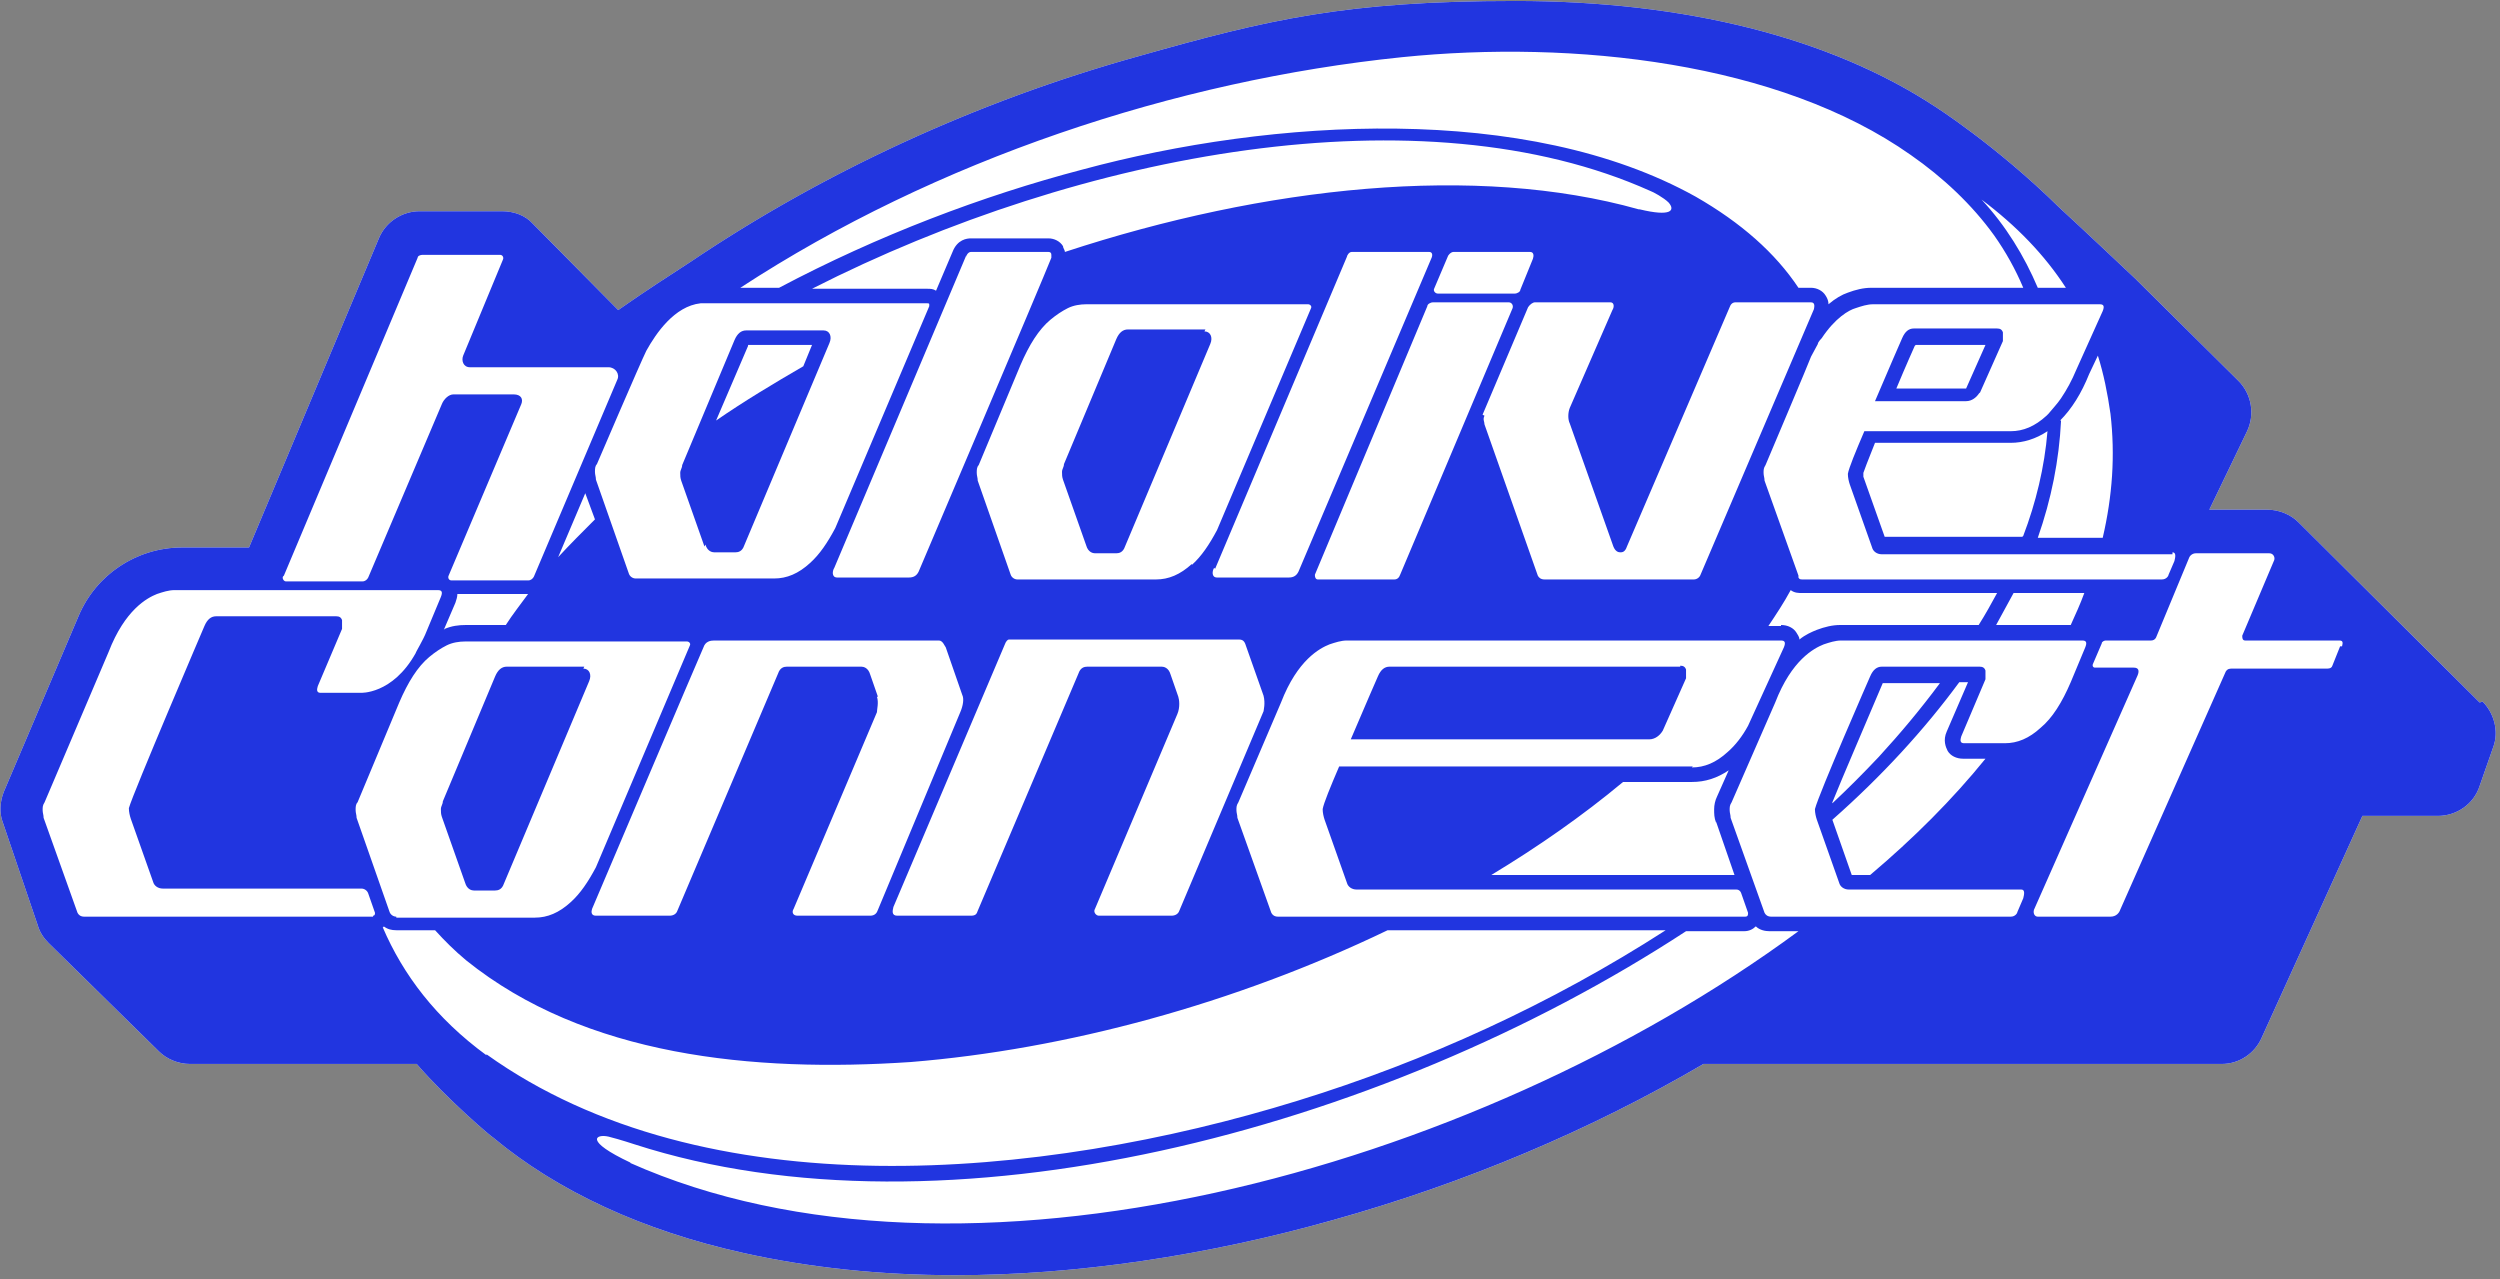<?xml version="1.0" encoding="UTF-8"?>
<svg id="_レイヤー_1" data-name="レイヤー 1" xmlns="http://www.w3.org/2000/svg" version="1.1" viewBox="0 0 258 132">
  <rect x="0" y="0" width="258" height="132" fill="#808080" stroke="none"/>
  <defs>
    <style>
      .cls-1 {
        fill: #2135e0;
      }

      .cls-1, .cls-2 {
        stroke-width: 0px;
      }

      .cls-2 {
        fill: #fff;
      }
    </style>
  </defs>
  <path class="cls-2" d="M255.9,72.5l-18.7-18.6c-.8-.8-2-1.3-3.2-1.3h-6s3.9-8.1,3.9-8.1c.8-1.7.5-3.8-.9-5.2l-10.7-10.6s-5.4-5.1-7.8-7.3c-6.5-6.4-12.8-10.4-12.8-10.4-10.8-7.1-25.8-10.9-43.3-10.9s-25.5,1.9-38.9,5.7c-16.9,4.7-32.7,12.1-46.2,21.2-1.7,1.1-5.1,3.3-7.5,5l-8.8-8.9c-.8-.9-2-1.3-3.2-1.3h-8.5c-1.8,0-3.5,1.1-4.2,2.8l-13.4,31.9h-6.9c-4.7,0-8.9,2.8-10.7,7.1L.4,81.7c-.4,1-.5,2.2-.1,3.2l3.6,10.6c.2.7.6,1.3,1.1,1.8l11.4,11.2c.8.8,2,1.3,3.2,1.3h23.4c3.2,3.7,7.8,7.6,7.9,7.6,6.6,5.5,15.4,9.6,25.8,11.9,6.7,1.5,14.1,2.3,21.9,2.3,12.4,0,25.9-2,39-5.7,13.6-3.8,26.6-9.3,38.2-16.1h53.5c1.8,0,3.4-1.1,4.1-2.7l10.4-22.9h7.8c1.9,0,3.7-1.2,4.3-3.1l1.4-4c.6-1.6.1-3.5-1.1-4.7h0Z"/>
  <path class="cls-1" d="M204.3,40.6l2.4-5.4c0-.1,0-.3,0-.4s0-.3,0-.5c-.1-.3-.3-.4-.6-.4h-8.6c-.5,0-.9.3-1.2,1,0,0-1.4,3.2-2.8,6.5h9.4c.6,0,1.1-.4,1.4-.9h0ZM197.7,35.6s0,0,0,0h7.2l-2,4.5h-7.2c1-2.4,1.9-4.4,1.9-4.4h0Z"/>
  <path class="cls-1" d="M72.8,56.2c.2.7.7.8.9.8h2.2c.3,0,.7-.1.9-.7l8.8-20.9c.3-.7,0-1.3-.6-1.3h-8c-.5,0-.9.3-1.2,1l-5.4,12.9c0,.3-.2.5-.2.8s0,.5.1.8l2.4,6.8ZM77.2,35.6s0,0,0,0h6.6l-.9,2.2c-3.1,1.8-6.1,3.6-9,5.6l3.3-7.7Z"/>
  <path class="cls-1" d="M60.3,68.8h-8c-.5,0-.9.3-1.2,1l-5.4,12.9c0,.3-.2.5-.2.8s0,.5.1.8l2.4,6.8c.2.7.7.8.9.8h2.2c.3,0,.7-.1.9-.7l8.8-20.9c.3-.7,0-1.3-.6-1.3Z"/>
  <path class="cls-1" d="M173.4,68.8h-30c-.5,0-.9.3-1.2,1,0,0-1.4,3.2-2.8,6.5h30.8c.6,0,1.1-.4,1.4-.9l2.4-5.4c0-.1,0-.3,0-.4s0-.3,0-.5c-.1-.3-.3-.4-.6-.4h0Z"/>
  <path class="cls-1" d="M124.4,34h-8c-.5,0-.9.3-1.2,1l-5.4,12.9c0,.3-.2.5-.2.8s0,.5.1.8l2.4,6.8c.2.7.7.8.9.8h2.2c.3,0,.7-.1.9-.7l8.8-20.9c.3-.7,0-1.3-.6-1.3Z"/>
  <path class="cls-1" d="M255.9,72.5l-18.7-18.6c-.8-.8-2-1.3-3.2-1.3h-6s3.9-8.1,3.9-8.1c.8-1.7.5-3.8-.9-5.2l-10.7-10.6s-5.4-5.1-7.8-7.3c-6.5-6.4-12.8-10.4-12.8-10.4-10.8-7.1-25.8-10.9-43.3-10.9s-25.5,1.9-38.9,5.7c-16.9,4.7-32.7,12.1-46.2,21.2-1.7,1.1-5.1,3.3-7.5,5l-8.8-8.9c-.8-.9-2-1.3-3.2-1.3h-8.5c-1.8,0-3.5,1.1-4.2,2.8l-13.4,31.9h-6.9c-4.7,0-8.9,2.8-10.7,7.1L.4,81.7c-.4,1-.5,2.2-.1,3.2l3.6,10.6c.2.7.6,1.3,1.1,1.8l11.4,11.2c.8.8,2,1.3,3.2,1.3h23.4c3.2,3.7,7.8,7.6,7.9,7.6,6.6,5.5,15.4,9.6,25.8,11.9,6.7,1.5,14.1,2.3,21.9,2.3,12.4,0,25.9-2,39-5.7,13.6-3.8,26.6-9.3,38.2-16.1h53.5c1.8,0,3.4-1.1,4.1-2.7l10.4-22.9h7.8c1.9,0,3.7-1.2,4.3-3.1l1.4-4c.6-1.6.1-3.5-1.1-4.7h0ZM224.2,57c.4,0,.3.5.2.9l-.6,1.4c0,.1-.2.5-.7.5h-37c-.3,0-.4,0-.5-.2,0,0,0,0,0-.1,0,0,0,0,0-.1l-3.5-9.8c0-.3-.1-.5-.1-.8,0-.3,0-.5.2-.8,0,0,4.7-11.1,4.7-11.2.1-.2.7-1.3.7-1.3,0-.2.4-.6.4-.6,1.4-2.1,2.8-2.9,3.5-3.1.6-.2,1.2-.4,1.8-.4h23.4c.4,0,.5.2.3.7l-2.7,6c-.5,1.2-1,2.1-1.6,3-.4.6-.9,1.1-1.3,1.6,0,0-.1.1-.2.2-1.2,1.1-2.4,1.6-3.7,1.6h-15.1c-.9,2.1-1.6,3.8-1.7,4.4,0,.4.1.8.2,1.1l2.3,6.5c.1.4.5.7,1,.7s29.9,0,30,0h0,0ZM177.1,84.8l1.9,5.5h-25.1c4.8-2.9,9.4-6.1,13.6-9.6h7.1c1.4,0,2.6-.4,3.8-1.2l-1.2,2.7c-.2.4-.3.9-.3,1.3,0,.5,0,.9.2,1.4ZM174.7,79.1h-36.5c-.9,2.1-1.6,3.8-1.7,4.4,0,.4.1.8.2,1.1l2.3,6.5c.1.4.5.7,1,.7h39.2c.2,0,.4.1.5.4l.7,2c0,.2,0,.4-.3.4h-48.2c-.4,0-.6-.2-.7-.4l-3.5-9.8c0-.3-.1-.5-.1-.8,0-.3,0-.5.2-.8l4.4-10.3c1.7-4.4,4-5.6,5-6,.6-.2,1.2-.4,1.8-.4h44.8c.4,0,.5.2.3.7l-3.7,8.1c-.6,1.1-1.3,2-2.1,2.7-1.2,1.1-2.4,1.6-3.7,1.6h0ZM121.6,71.9l-.8-2.3c-.2-.7-.7-.8-.9-.8h-7.7c-.3,0-.7.1-.9.7l-10.4,24.5c-.1.3-.2.5-.7.5h-7.6c-.6,0-.5-.5-.4-.9l11.5-27.1c.1-.3.3-.5.4-.5h23.8c.5,0,.6.4.7.7l1.8,5.1c.2.8,0,1.5,0,1.6l-8.7,20.6c-.1.3-.4.5-.8.5h-7.5c-.3,0-.6-.4-.4-.7l8.5-20.1c.3-.7.2-1.5.1-1.8ZM90.6,71.9l-.8-2.3c-.2-.7-.7-.8-.9-.8h-7.7c-.3,0-.7.1-.9.7l-10.4,24.5c-.1.3-.4.5-.8.5h-7.6c-.5,0-.5-.4-.4-.7,0,0,11.3-26.6,11.5-27,.2-.6.7-.7,1.1-.7h23.2c.4,0,.6.6.7.7l1.7,4.9c.2.4.1,1.1-.2,1.8,0,0-8.5,20.4-8.5,20.4-.1.3-.3.6-.8.6h-7.5c-.5,0-.6-.4-.4-.7l8.6-20.3c0-.3.2-1,0-1.6h0ZM40.9,94.6c-.3,0-.6-.2-.7-.5l-3.4-9.7c0-.3-.1-.5-.1-.8,0-.3,0-.6.2-.8l4.3-10.3c.9-2.1,1.9-3.7,3.1-4.7.6-.5,1.2-.9,1.8-1.2.6-.3,1.3-.4,1.9-.4h22.9c.2,0,.4.2.3.4l-9.7,22.9c-.8,1.5-1.6,2.7-2.6,3.6-1.2,1.1-2.4,1.6-3.7,1.6h-14.3ZM45.8,65l1.2-2.8c.1-.3.2-.6.2-.9h7.3c-.8,1.1-1.6,2.1-2.3,3.2h-4.1c-.8,0-1.5.1-2.2.4ZM57.6,57.5l2.8-6.6,1,2.7c-1.3,1.3-2.6,2.6-3.8,3.9ZM125.4,58.7l13.6-32.2c0-.1.2-.5.5-.5h8c.3,0,.4.3.2.7l-13.7,32.3c-.2.4-.5.6-1,.6h-7.4c-.6,0-.5-.7-.3-1h0ZM123,58.2c-1.2,1.1-2.4,1.6-3.7,1.6h-14.3c-.3,0-.6-.2-.7-.5l-3.4-9.7c0-.3-.1-.5-.1-.8,0-.3,0-.6.2-.8l4.3-10.3c.9-2.1,1.9-3.7,3.1-4.7.6-.5,1.2-.9,1.8-1.2.6-.3,1.3-.4,1.9-.4h22.9c.2,0,.4.2.3.4l-9.7,22.9c-.8,1.5-1.6,2.7-2.6,3.6h0ZM135.7,59.3l11.6-27.7c0-.2.3-.4.6-.4h7.8c.3,0,.5.3.4.6l-11.6,27.5c-.1.3-.3.5-.6.5h-7.9c-.2,0-.3-.2-.3-.4ZM148,29.8l1.4-3.3c0-.1.3-.5.6-.5h7.9c.4,0,.4.4.3.7l-1.3,3.2c0,.2-.3.4-.6.4h-7.9c-.3,0-.5-.3-.4-.5h0ZM153,42.8l4.7-11.1c.2-.3.5-.5.7-.5h7.8c.4,0,.4.5.2.8l-4.4,10.1c-.2.5-.2,1.2,0,1.6l4.5,12.7c.2.5.5.6.7.6s.5,0,.7-.6l10.6-24.7c.1-.3.3-.5.6-.5h7.8c.5,0,.3.6.3.7l-11.7,27.4c-.1.3-.4.5-.7.5h-15.4c-.4,0-.6-.2-.7-.4l-5.5-15.6c0-.3-.2-.5,0-.9h0ZM169.1,21.6h0c-16.7-4.7-38.5-2.4-59.2,4.4,0-.2-.2-.4-.2-.6-.3-.5-.9-.8-1.5-.8h-8c-.4,0-1.4.1-1.9,1.4l-1.7,4c-.3-.2-.6-.2-.9-.2h-11.9c27.9-14.2,63.1-20.6,86.5-10.1.3.1,1.4.7,1.9,1.2.7.8.3,1.5-3,.7h0ZM99.7,26.5c0-.1.2-.5.5-.5h8c.2,0,.3.1.3.3,0,0,0,.3,0,.3-.9,2.3-13.7,32.4-13.7,32.4-.2.4-.5.6-1,.6h-7.4c-.6,0-.5-.7-.3-1l13.6-32.2h0ZM183.8,64.6h-1.3c.8-1.2,1.6-2.4,2.3-3.7.4.3.8.3,1.2.3h20.1c-.6,1.1-1.2,2.2-1.9,3.3h-14.3c-.8,0-1.6.2-2.4.5-.5.2-1.2.5-1.8,1,0-.3-.2-.5-.3-.7-.3-.5-.9-.8-1.6-.8h0ZM207.8,61.2h7.3c-.4,1.1-.9,2.2-1.4,3.3h-7.7c.6-1.1,1.2-2.2,1.8-3.3ZM212.6,43.4c1.2-1.2,2.2-2.8,3-4.8l.9-1.9c.6,1.9,1,3.9,1.3,6,.5,4.3.2,8.5-.8,12.8h-6.7c1.4-4,2.2-8,2.4-12.1h0ZM208.7,55.4h-14.2l-2.2-6.2s0-.1,0-.2c0,0,0-.1,0-.2.1-.3.4-1.1,1.2-3.1h14c1.3,0,2.6-.4,3.8-1.2-.3,3.7-1.2,7.4-2.5,10.8h0ZM213.2,29.7h-2.9c-1.4-3.3-3.3-6.4-5.8-9.1,3.6,2.7,6.5,5.7,8.7,9.1ZM144.7,5.9c17.7-1.8,38.9.5,52.5,10.1,3.3,2.3,6.3,5.1,8.6,8.3h0c1.2,1.7,2.2,3.5,3,5.4h-15.7c-.8,0-1.6.2-2.4.5-.6.2-1.3.6-2,1.2,0-.3-.1-.6-.3-.9-.3-.5-.9-.8-1.5-.8h-1.3c-2.4-3.6-5.9-6.7-10.6-9.4-17.4-9.7-43.7-8.1-63.3-2.8-10.3,2.7-21.1,6.8-31.3,12.2h-4c20.2-13.2,44.9-21.4,68.3-23.8h0ZM66.7,36.2c1-1.8,2.9-4.6,5.6-4.9.2,0,23.4,0,23.4,0,.1,0,.2,0,.2.1,0,0,0,0,0,0,0,0,0,0,0,0h0c0,0,0,.1,0,.2l-9.7,22.9c-.8,1.5-1.6,2.7-2.6,3.6-1.2,1.1-2.4,1.6-3.7,1.6h-14.3c-.3,0-.6-.2-.7-.5l-3.4-9.7c0-.3-.1-.5-.1-.8,0-.3,0-.6.2-.8,0,0,4.5-10.5,5.1-11.7h0ZM29.3,59.4l13.8-32.8c0-.2.3-.3.5-.3h8c.3,0,.4.3.3.5l-4.1,9.9c-.2.5,0,1.2.7,1.2h14.3c.7,0,1.2.7.9,1.3l-8.6,20.3c-.1.2-.3.4-.6.4h-7.9c-.3,0-.4-.3-.3-.5l7.5-17.7c.2-.5,0-1-.8-1h-6.2c-.5,0-1,.5-1.2,1l-7.6,17.9c-.1.2-.3.4-.6.4h-7.9c-.2,0-.4-.3-.3-.5h0ZM38.5,94.6H8.7c-.4,0-.6-.2-.7-.4l-3.5-9.8c0-.3-.1-.5-.1-.8,0-.3,0-.5.2-.8l6.6-15.5c1.7-4.4,4-5.6,5-6,.6-.2,1.2-.4,1.8-.4h27.2c.4,0,.5.2.3.7l-1.5,3.6c-.3.8-1.1,2.1-1.1,2.2-2.4,4.3-5.7,4.1-5.7,4.1h-4.1c-.6,0-.3-.6-.3-.7l2.5-5.9c0-.1,0-.3,0-.4s0-.3,0-.5c-.1-.3-.3-.4-.6-.4h-12.4c-.5,0-.9.3-1.2,1,0,0-7.4,17.3-7.8,18.8,0,.4.1.8.2,1.1l2.3,6.5c.1.4.5.7,1,.7h20.5c.3,0,.6.2.7.5l.7,2c0,.1,0,.3-.2.3h0ZM50.2,108.9c-5.2-3.8-8.6-8.3-10.7-13.2,0,0,.1,0,.1-.1.4.3.8.4,1.3.4h4c1,1.1,2,2.1,3.2,3.1,12.3,9.9,29.6,11.6,45.9,10.5,16-1.3,33.4-6,49.2-13.6h28.7c-11.8,7.6-24.7,13.5-38,17.6-26.5,8.2-61.2,11.3-83.7-4.8h0ZM65.1,120c-4.9-2.3-3.6-3-2.3-2.7,1.2.3,2.7.8,2.7.8,31.9,10.3,76.7-1.2,108.5-22h6c.5,0,.9-.2,1.2-.5.4.4,1,.5,1.4.5h3c-33.8,24.9-86.5,39.1-120.6,23.9h0ZM202.2,70.4h.9l-2.2,5.1c-.4.9-.1,1.6.1,2,.3.5.9.8,1.6.8h2.3c-3.4,4.2-7.4,8.2-11.9,12h-1.9l-2-5.7c5.1-4.5,9.5-9.3,13.1-14.2h0ZM189.1,82.8c1-2.5,3.6-8.5,5.2-12.3,0,0,0,0,0,0h5.9c-2,2.7-4.1,5.2-6.3,7.6-1.6,1.7-3.2,3.3-4.8,4.8h0ZM202.7,76.7c-.6,0-.3-.6-.3-.7l2.5-5.9c0-.1,0-.3,0-.4s0-.3,0-.5c-.1-.3-.3-.4-.6-.4h-10.1c-.5,0-.9.3-1.2,1,0,0-5.3,12.1-5.7,13.7,0,.4.1.8.2,1.1l2.3,6.5c.1.4.5.7,1,.7s17.8,0,17.8,0c.4,0,.3.5.2.9l-.6,1.4c0,.1-.2.5-.7.5h-24.7c-.4,0-.6-.2-.7-.4l-3.5-9.8c0-.3-.1-.5-.1-.8,0-.3,0-.5.2-.8l4.5-10.3c1.7-4.4,4-5.6,5-6,.6-.2,1.2-.4,1.8-.4h24.9c.4,0,.5.2.3.7l-1.5,3.6c-.9,2.1-1.9,3.7-3.1,4.7-1.2,1.1-2.4,1.6-3.7,1.6h-4.1ZM241.5,66.7c-.3.7-.7,1.8-.8,2-.1.3-.4.3-.6.3h-9.7c-.3,0-.5,0-.7.3l-10.9,24.6c-.1.3-.4.7-1,.7h-7.5c-.3,0-.5-.3-.4-.7l10.7-24.2c.2-.5.1-.8-.4-.8h-4c-.2,0-.3-.2-.2-.4l.9-2.1c0-.2.3-.3.4-.3h4.7c.2,0,.4-.1.5-.3l3.4-8.2c.1-.3.4-.5.7-.5h7.6c.4,0,.6.4.5.7l-3.3,7.8c0,.2,0,.5.3.5h9.7c.4,0,.4.2.3.6h0Z"/>
</svg>
